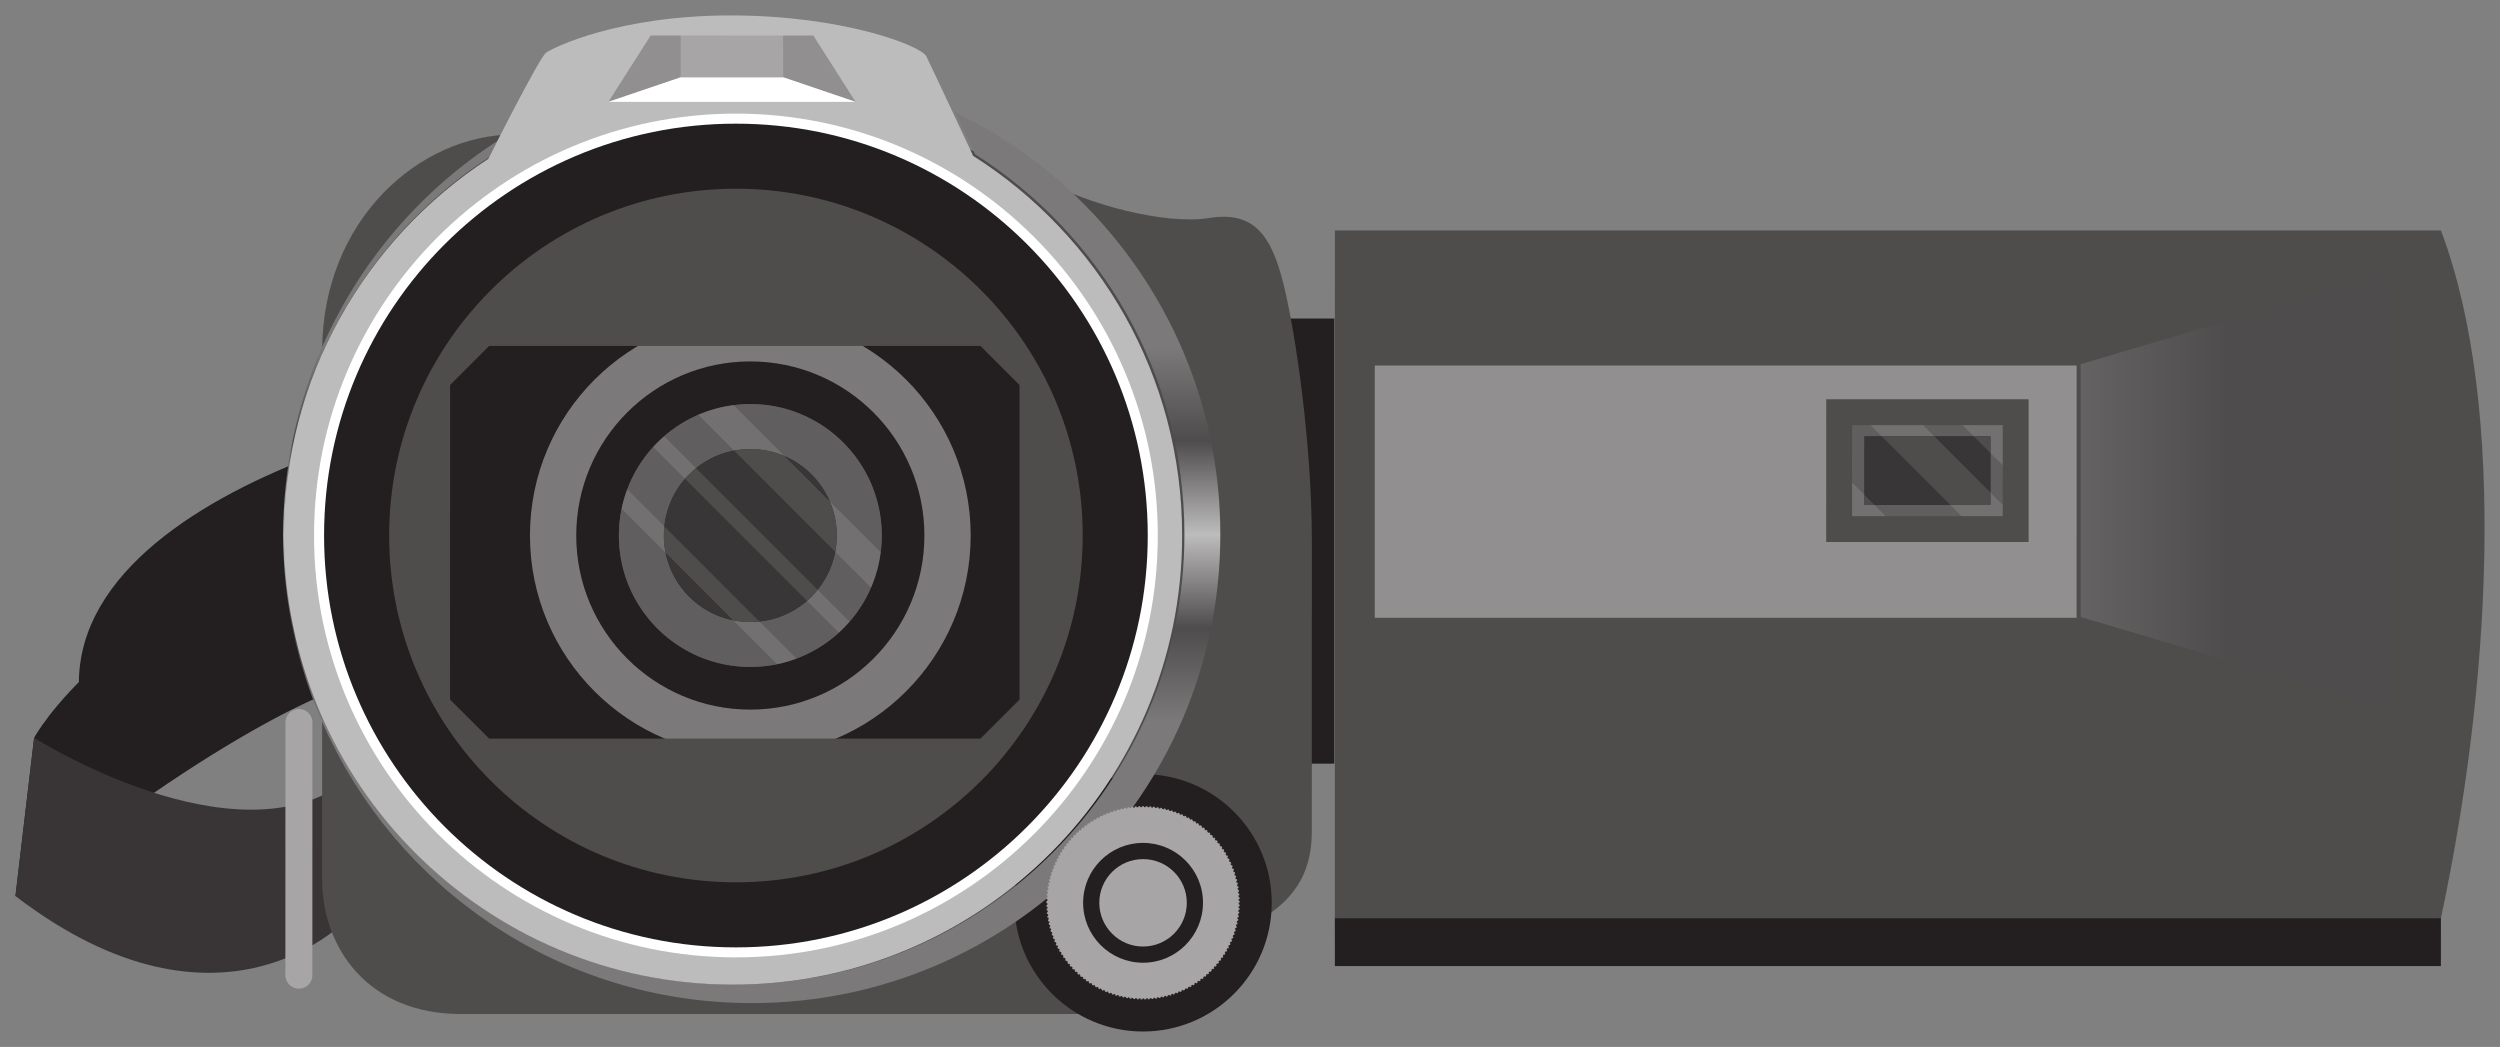 <?xml version="1.0"?>
<svg xmlns="http://www.w3.org/2000/svg" width="810" height="339.214" viewBox="0 0 810 339.214">
  <rect x="0" y="0" width="810" height="339.214" fill="#808080" stroke="none"/>
  <defs>
    <linearGradient x1="0" y1="0" x2="1" y2="0" gradientUnits="userSpaceOnUse" gradientTransform="matrix(.208 2079.62 2079.62 -.208 1633.93 63.08)" spreadMethod="pad" id="b">
      <stop offset="0" stop-color="#7b7979"/>
      <stop offset=".3" stop-color="#7b7979"/>
      <stop offset=".4" stop-color="#4f4c4d"/>
      <stop offset=".5" stop-color="#bdbcbc"/>
      <stop offset=".6" stop-color="#4f4c4d"/>
      <stop offset=".7" stop-color="#7b7979"/>
      <stop offset="1" stop-color="#7b7979"/>
    </linearGradient>
    <linearGradient x1="0" y1="0" x2="1" y2="0" gradientUnits="userSpaceOnUse" gradientTransform="matrix(690.068 0 0 -690.068 4583.12 1200.42)" spreadMethod="pad" id="d">
      <stop offset="0" stop-color="#656263"/>
      <stop offset=".474" stop-color="#4f4c4d"/>
      <stop offset="1" stop-color="#4f4c4d"/>
    </linearGradient>
    <clipPath clipPathUnits="userSpaceOnUse" id="a">
      <path d="M1634.02 63.082c-425.29.04-790.934 255.359-952.051 621.039-56.469 128.168-87.797 269.848-87.789 418.899 0 149.06 31.375 290.78 87.875 418.95 82.304 186.69 217.933 344.61 387.585 454.43-11.05-21.67-18.27-36.04-18.27-36.04-273.487-178.18-454.319-486.65-454.366-837.43-.082-551.481 447.016-998.629 998.546-998.711 551.52 0 998.67 447.14 998.67 998.641 0 355.2-185.43 667.07-464.74 844.19 0 0-20.38 43.68-43.22 92.44 92.19-44.6 176.81-102.42 251.38-170.99 206.67-190.06 336.22-462.77 336.24-765.64-.04-574.278-465.54-1039.778-1039.86-1039.778"/>
    </clipPath>
    <clipPath clipPathUnits="userSpaceOnUse" id="c">
      <path d="M4583.12 919.91l690.06-204.14v969.3l-690.06-204.14V919.91z"/>
    </clipPath>
  </defs>
  <path d="M104.367 146.776c-39.07 14.355-78.508 38.744-78.809 74.192l8.589 29.966 79.774-29.388-9.554-74.77" fill="#231f20"/>
  <path d="M11.05 239.038s23.134-43.049 103.548-69.023v51.524S80.932 229.638 5 290.323l6.05-51.285" fill="#231f20"/>
  <path d="M112.617 297.676S72.036 341.609 5 290.323l6.05-51.285s65.086 41.412 101.575 13.808l-.008 44.83" fill="#393536"/>
  <path d="M432.32 247.43H413.37l.023-144.216h18.931l-.005 144.215" fill="#231f20"/>
  <path d="M338.687 58.542c13.248 7.489 38.572 14.398 52.968 12.1 14.388-2.306 20.148 5.17 24.174 21.3 4.028 16.115 9.21 52.394 9.21 82.893-.005 30.518-.005 83.482-.01 94.414 0 10.949-3.444 21.891-18.998 29.945l-28.785 29.344H149.272c-29.933-.006-44.905-21.296-44.905-43.76.007-22.435.007-144.506.007-170.985 0-42.58 31.673-70.221 62.179-70.214l135.867.006 36.267 14.957" fill="#4f4c4c"/>
  <path d="M328.647 292.493c.006-23.017 18.69-41.69 41.714-41.67 23.01 0 41.683 18.647 41.683 41.683 0 23.023-18.66 41.681-41.7 41.708-23.02-.014-41.678-18.685-41.697-41.721" fill="#231f20"/>
  <path d="M790.855 297.479l-358.37-.011.024-222.795 358.365.007c21.875 58.152 15.535 150.26-.019 222.799" fill="#4f4c4c"/>
  <path d="M790.85 313.01H432.502l-.019-15.542 358.371.01-.006 15.531" fill="#231f20"/>
  <path d="M672.821 200.17l-227.394.006v-81.747l227.402-.007-.008 81.748" fill="#918f90"/>
  <path d="M657.275 175.616h-65.591l.019-46.258h65.572v46.258" fill="#4f4c4c"/>
  <path d="M604.065 163.603l.019-22.224h40.827l-.005 22.23-40.841-.006" fill="#231f20"/>
  <g clip-path="url(#a)" transform="matrix(.146 0 0 -.146 5 334.214)">
    <path d="M1634.02 63.082c-425.29.04-790.934 255.359-952.051 621.039-56.469 128.168-87.797 269.848-87.789 418.899 0 149.06 31.375 290.78 87.875 418.95 82.304 186.69 217.933 344.61 387.585 454.43-11.05-21.67-18.27-36.04-18.27-36.04-273.487-178.18-454.319-486.65-454.366-837.43-.082-551.481 447.016-998.629 998.546-998.711 551.52 0 998.67 447.14 998.67 998.641 0 355.2-185.43 667.07-464.74 844.19 0 0-20.38 43.68-43.22 92.44 92.19-44.6 176.81-102.42 251.38-170.99 206.67-190.06 336.22-462.77 336.24-765.64-.04-574.278-465.54-1039.778-1039.86-1039.778" fill="url(#b)"/>
  </g>
  <path d="M158.199 51.477c-39.85 25.963-66.2 70.911-66.207 122.025-.012 80.358 65.136 145.514 145.501 145.525 80.364 0 145.52-65.154 145.52-145.515 0-51.758-27.02-97.201-67.719-123.01 0 0-13.445-28.81-15.179-32.265C298.388 14.787 273.06 5 236.798 5c-36.284-.006-57.574 10.372-59.88 12.093-2.312 1.728-18.72 34.384-18.72 34.384" fill="#bdbcbc"/>
  <path d="M101.749 173.502c0-75.497 61.2-136.687 136.697-136.687 75.49.013 136.693 61.203 136.674 136.693 0 75.501-61.197 136.69-136.68 136.684-75.495-.013-136.697-61.208-136.691-136.69" fill="#fff"/>
  <path d="M105 173.502C104.994 99.8 164.74 40.06 238.446 40.067c73.7.006 133.433 59.746 133.426 133.445.007 73.684-59.738 133.436-133.439 133.441-73.687 0-133.439-59.757-133.433-133.451" fill="#231f20"/>
  <path d="M347.115 173.508c.007-60.017-48.642-108.695-108.669-108.695-60.034-.006-108.687 48.666-108.687 108.695-.007 60.028 48.653 108.688 108.681 108.688 60.015-.012 108.675-48.666 108.675-108.688" fill="#231f20"/>
  <path d="M171.705 173.502c0-39.433 31.975-71.39 71.401-71.396 39.439 0 71.394 31.969 71.394 71.388 0 39.445-31.974 71.416-71.401 71.409-39.424.007-71.388-31.97-71.394-71.401" fill="#7b7979"/>
  <path d="M186.699 173.502c0-31.152 25.255-56.402 56.407-56.402 31.15.012 56.4 25.25 56.4 56.408.006 31.156-25.242 56.407-56.407 56.407-31.15 0-56.406-25.251-56.4-56.413" fill="#231f20"/>
  <path d="M200.526 173.512c-.012-23.527 19.065-42.585 42.58-42.59 23.515 0 42.58 19.057 42.586 42.58-.005 23.514-19.07 42.579-42.593 42.585-23.52-.006-42.585-19.066-42.573-42.575" fill="#4f4c4c"/>
  <path d="M215.084 173.494c0-15.467 12.536-28.016 28.015-28.003 15.486-.013 28.024 12.548 28.03 28.017-.014 15.473-12.544 28.033-28.03 28.028-15.48 0-28.02-12.555-28.015-28.042" fill="#231f20"/>
  <path d="M317.674 239.309H158.487l-12.671-12.66.013-101.906 12.651-12.664 159.2.01 12.653 12.666.01 101.9-12.67 12.654zM238.446 61.148c-62.064-.012-112.359 50.297-112.359 112.36-.005 62.05 50.29 112.352 112.353 112.358 62.05 0 112.357-50.296 112.353-112.364.004-62.05-50.303-112.347-112.347-112.354" fill="#4f4c4c"/>
  <path d="M339.338 292.506c.006-17.116 13.888-31.01 31.015-31.005 17.135 0 31.011 13.884 31 31.005.005 17.133-13.884 31.003-31 31.015-17.12-.012-31.015-13.882-31.015-31.015" fill="#a7a5a6"/>
  <path d="M339.656 291.336c.007-.194.016-.39.026-.583l-.587-.033c-.012.198-.02.396-.028.594l.589.022zm.066-1.167c.014-.194.03-.388.05-.582l-.587-.055c-.019.197-.036.395-.05.593l.587.044zm.11-1.163c.022-.194.045-.388.072-.58l-.585-.079c-.026.197-.05.394-.072.592l.585.067zm.153-1.16c.03-.192.061-.385.095-.577l-.581-.1c-.034.196-.066.391-.095.588l.581.089zm.2-1.15c.036-.193.074-.384.115-.574l-.577-.122c-.04.194-.08.389-.117.584l.579.111zm.242-1.145c.044-.19.089-.379.137-.568l-.571-.145c-.049.193-.095.387-.14.58l.574.133zm.285-1.133c.051-.189.105-.377.16-.563l-.566-.166c-.056.19-.11.381-.162.574l.568.155zm.33-1.123c.058-.186.12-.373.18-.558l-.558-.186c-.062.188-.125.377-.185.568l.563.176zm.373-1.111c.065-.185.134-.37.202-.551l-.55-.209c-.07.187-.14.374-.207.561l.555.199zm.415-1.098c.073-.18.147-.361.224-.542l-.543-.229c-.077.183-.153.368-.227.553l.546.218zm.458-1.08c.08-.177.161-.355.244-.531l-.533-.25c-.084.18-.168.36-.25.543l.539.238zm.498-1.06c.086-.175.175-.348.264-.522l-.523-.27a44.4 44.4 0 00-.27.533l.529.259zm.538-1.04c.093-.172.188-.343.284-.512l-.513-.29c-.098.172-.194.347-.289.521l.518.28zm.578-1.02c.1-.167.2-.334.303-.5l-.501-.31c-.105.17-.208.34-.309.51l.507.3zm.615-.994c.106-.165.213-.328.322-.49l-.49-.328c-.11.165-.22.331-.327.498l.495.32zm.653-.972c.112-.16.226-.32.34-.477l-.476-.346a22.6 22.6 0 00-.347.485l.483.338zm.689-.946c.118-.156.238-.31.358-.463l-.463-.365a29.62 29.62 0 00-.364.472l.469.356zm.724-.92c.124-.15.25-.3.375-.448l-.448-.382c-.13.152-.256.304-.383.458l.456.373zm.758-.89c.13-.146.26-.29.392-.434l-.433-.397c-.135.145-.268.292-.4.442l.44.39zm.791-.86c.136-.14.271-.28.408-.419l-.418-.414c-.14.14-.278.283-.415.427l.425.407zm.823-.83c.14-.135.282-.27.424-.403l-.403-.43a28.57 28.57 0 00-.43.41l.41.423zm.854-.798c.145-.13.29-.26.437-.386l-.384-.447c-.15.132-.299.263-.446.395l.393.438zm.883-.765c.149-.125.3-.248.452-.37l-.369-.46c-.154.124-.309.251-.46.378l.377.452zm.911-.732c.154-.118.309-.236.465-.351l-.35-.474c-.16.118-.318.238-.475.359l.36.466zm.937-.695c.159-.114.318-.224.48-.333l-.334-.488c-.164.113-.327.226-.487.342l.341.48zm.963-.66c.163-.107.327-.211.491-.315l-.315-.498c-.167.105-.333.212-.5.322l.324.491zm.987-.622c.167-.1.333-.2.502-.296l-.295-.51c-.171.099-.341.2-.512.301l.305.505zm1.01-.585c.17-.092.34-.186.512-.276l-.275-.52c-.175.09-.35.186-.523.282l.285.514zm1.03-.544c.173-.088.348-.174.523-.258l-.255-.53c-.18.085-.357.173-.534.262l.266.526zm1.05-.505c.177-.081.354-.16.532-.237l-.235-.54c-.182.078-.362.16-.542.241l.245.536zm1.068-.464c.18-.075.36-.148.542-.219l-.214-.548a24.92 24.92 0 00-.552.221l.224.546zm1.089-.426c.183-.067.366-.133.55-.197l-.193-.556c-.187.065-.375.132-.561.2l.204.553zm1.104-.383c.185-.06.372-.119.558-.175l-.172-.564c-.189.058-.378.118-.568.18l.182.559zm1.12-.34c.186-.053.374-.105.562-.154l-.149-.57c-.192.051-.385.104-.575.157l.161.567zm1.129-.297c.19-.045.378-.09.57-.133l-.129-.574c-.194.043-.387.088-.58.134l.139.573zm1.14-.253c.191-.038.384-.077.575-.111l-.105-.579c-.195.035-.39.073-.586.112l.117.578zm1.152-.21c.19-.031.384-.06.577-.088l-.083-.583c-.197.028-.394.057-.589.09l.095.58zm1.157-.165c.192-.025.386-.046.58-.067l-.062-.586c-.198.02-.394.044-.591.068l.073.585zm1.162-.122c.194-.017.388-.031.583-.044l-.039-.587c-.198.013-.396.027-.595.045l.051.586zm1.166-.078c.194-.008.39-.016.584-.021l-.016-.59c-.2.007-.397.014-.596.024l.028.587zm1.169-.033l.307-.001h.277l.006-.588-.273-.001v.294l.006-.294h-.016l-.313.001.006.589zm1.168.01c.196.006.39.013.585.022l.027-.589a42.047 42.047 0 00-.596-.021l-.016.588zm1.169.054c.195.013.39.027.583.044l.05-.588a42.9 42.9 0 00-.595-.043l-.038.587zm1.164.097c.196.021.388.043.582.066l.071-.584a25.398 25.398 0 00-.592-.067l-.06.585zm1.162.142c.192.027.386.056.577.087l.094-.58c-.196-.032-.392-.062-.59-.09l-.081.583zm1.154.186c.192.036.383.072.574.11l.115-.578c-.194-.039-.39-.076-.584-.112l-.105.58zm1.145.23c.19.041.38.085.57.132l.138-.573a22.827 22.827 0 00-.581-.134l-.127.574zm1.137.273c.189.05.377.1.565.153l.159-.567c-.191-.053-.382-.106-.576-.156l-.148.57zm1.126.316c.186.057.371.115.558.175l.18-.56c-.189-.06-.378-.12-.568-.177l-.17.562zm1.113.362c.185.064.37.13.554.196l.202-.553a23.423 23.423 0 00-.563-.2l-.193.557zm1.102.403c.182.07.364.143.545.217l.224-.544c-.185-.076-.37-.15-.555-.222l-.214.55zm1.085.445c.18.078.357.157.535.239l.245-.536c-.18-.082-.363-.164-.547-.242l-.233.539zm1.065.487c.177.084.353.171.527.259l.265-.526c-.178-.09-.356-.178-.537-.264l-.255.53zm1.048.527c.172.092.344.184.515.278l.285-.516c-.175-.096-.35-.19-.526-.282l-.274.52zm1.025.566c.169.098.338.197.504.298l.304-.504c-.17-.102-.34-.204-.514-.304l-.294.51zm1.002.606c.166.103.33.209.493.316l.323-.493c-.166-.11-.334-.216-.501-.322l-.315.499zm.98.642c.16.11.32.222.479.336l.342-.48a26.21 26.21 0 00-.49-.342l-.332.486zm.952.68c.156.115.312.232.467.352l.36-.467-.476-.36-.35.474zm.927.713c.151.122.302.247.452.37l.377-.451a26.717 26.717 0 00-.462-.378l-.367.46zm.898.75c.147.127.292.257.438.387l.394-.437a22.262 22.262 0 00-.446-.395l-.386.444zm.868.782c.143.133.284.268.424.403l.41-.423a32.801 32.801 0 00-.43-.41l-.404.43zm.84.814c.136.139.272.279.407.42l.426-.407a20.948 20.948 0 00-.415-.427l-.419.414zm.807.845c.13.144.262.288.39.434l.442-.39a22.713 22.713 0 00-.4-.441l-.432.397zm.773.876c.127.148.25.297.375.447l.456-.373c-.127-.153-.254-.306-.382-.456l-.449.382zm.74.903c.121.153.24.306.358.462l.469-.355c-.12-.16-.24-.315-.365-.471l-.461.364zm.706.93c.115.157.227.316.34.475l.482-.336a29.117 29.117 0 00-.346-.486l-.476.347zm.669.957c.109.162.215.324.322.487l.494-.319c-.108-.166-.216-.332-.327-.497l-.49.33zm.632.98c.102.166.203.332.302.5l.507-.301c-.1-.17-.203-.34-.308-.508l-.501.31zm.595 1.005c.096.168.189.338.282.509l.517-.28c-.093-.175-.189-.349-.287-.52l-.512.29zm.555 1.024c.089.172.177.346.263.52l.528-.26a23.782 23.782 0 00-.268-.53l-.523.27zm.516 1.045c.083.176.163.353.243.53l.538-.24a34.296 34.296 0 00-.248-.54l-.533.25zm.475 1.064c.075.177.15.358.222.538l.547-.219a35.05 35.05 0 00-.227-.55l-.542.23zm.435 1.082c.069.183.137.365.203.549l.553-.199a41.032 41.032 0 00-.205-.56l-.55.21zm.394 1.1c.062.186.122.37.18.556l.563-.176c-.06-.19-.121-.38-.185-.567l-.558.188zm.35 1.115c.056.187.109.375.161.563l.568-.156c-.052-.191-.107-.382-.163-.573l-.565.166zm.31 1.128c.048.188.093.378.137.568l.574-.133a36.455 36.455 0 00-.14-.58l-.571.145zm.265 1.138c.04.191.079.382.115.573l.579-.11c-.038-.196-.078-.391-.119-.585l-.575.122zm.22 1.149c.033.19.066.383.095.576l.581-.089c-.03-.196-.061-.393-.095-.588l-.581.1zm.178 1.155c.025.193.05.386.071.58l.586-.067a39.315 39.315 0 00-.074-.592l-.583.08zm.132 1.161c.02.194.035.388.05.583l.587-.045a25.942 25.942 0 00-.05-.593l-.587.055zm.09 1.166c.01.193.02.389.027.584l.589-.023a26.856 26.856 0 00-.03-.595l-.587.034zm.044 1.167c.003.194.006.39.006.584h.589c0-.2-.003-.397-.006-.596l-.589.012zm.002 1.169c-.005.195-.009.39-.016.584l.588.022c.008-.199.012-.397.017-.596l-.59-.01zm-.042 1.169c-.01.195-.024.39-.037.584l.587.042c.015-.197.027-.395.038-.595l-.588-.031zm-.085 1.165c-.019.195-.038.389-.06.583l.586.064c.022-.197.04-.394.06-.592l-.587-.055h.001zm-.13 1.163c-.026.194-.052.386-.081.578l.583.088c.029-.196.056-.392.081-.59l-.583-.076zm-.174 1.156c-.033.192-.067.384-.102.575l.578.11c.036-.195.071-.391.105-.586l-.581-.1zm-.218 1.148c-.039.19-.081.382-.125.57l.574.133c.045-.193.088-.387.128-.583l-.577-.12zm-.26 1.14c-.048.189-.097.378-.148.566l.569.153c.05-.191.102-.383.15-.577l-.571-.143zm-.306 1.128c-.054.187-.111.373-.168.56l.561.175c.06-.19.117-.379.172-.57l-.565-.165zm-.349 1.118c-.06.187-.125.37-.19.555l.555.197c.067-.188.13-.376.193-.565l-.558-.187zm-.392 1.106c-.068.184-.14.366-.212.546l.548.219a35.6 35.6 0 00.215-.558l-.55-.207zm-.434 1.089c-.076.18-.154.36-.233.539l.54.239c.08-.182.158-.366.235-.55l-.542-.228zm-.476 1.072c-.082.176-.166.352-.252.528l.529.259c.087-.178.173-.357.257-.538l-.534-.25zm-.516 1.052c-.09.173-.18.345-.273.517l.52.28c.092-.175.186-.351.277-.527l-.524-.27zm-.555 1.03c-.097.17-.194.34-.293.507l.507.3.299-.517-.513-.29zm-.595 1.009c-.103.167-.207.331-.312.497l.496.317c.108-.168.212-.335.317-.506l-.5-.308zm-.632.986c-.11.162-.219.322-.331.482l.484.337c.113-.163.224-.327.335-.493l-.488-.326zm-.67.959c-.114.158-.23.314-.349.47l.47.356c.12-.159.238-.32.355-.48l-.477-.346zm-.706.934c-.12.153-.242.306-.366.456l.457.373c.126-.154.25-.31.373-.465l-.464-.364zm-.74.906a28.25 28.25 0 01-.382.441l.442.391.39-.451-.45-.38zm-.772.877c-.133.143-.265.286-.4.427l.427.407c.137-.144.273-.29.407-.436l-.434-.398zm-.806.847c-.137.138-.275.275-.415.413l.41.42c.143-.138.283-.278.423-.42l-.418-.413zm-.838.816c-.141.133-.286.265-.43.395l.395.437c.147-.133.293-.267.439-.402l-.404-.43zm-.867.782c-.147.129-.294.255-.444.38l.378.451c.152-.127.304-.255.452-.386l-.386-.445zm-.896.751c-.152.12-.303.242-.458.361l.36.466c.158-.122.314-.244.468-.368l-.37-.459zm-.922.714c-.156.116-.314.231-.473.345l.344.478c.16-.115.32-.231.48-.35l-.351-.473zm-.95.68c-.16.11-.321.219-.484.326l.325.492c.164-.11.329-.22.492-.333l-.333-.485zm-.974.643l-.495.307.304.503c.17-.102.338-.207.506-.313l-.315-.497zm-.998.605c-.168.098-.337.194-.506.288l.286.515c.173-.097.345-.194.517-.295l-.297-.508zm-1.019.566c-.171.091-.343.18-.517.269l.267.524c.176-.089.352-.18.527-.272l-.277-.52zm-1.038.526c-.175.085-.352.168-.528.25l.246.534c.18-.083.359-.167.538-.253l-.256-.53zm-1.06.489a42.06 42.06 0 01-.535.227l.225.543c.183-.075.366-.153.546-.231l-.236-.54zm-1.075.445c-.18.07-.363.14-.547.209l.206.552c.186-.07.371-.14.556-.212l-.215-.549zm-1.096.406l-.554.188.184.56c.188-.064.376-.126.564-.192l-.194-.556zm-1.11.364a30.97 30.97 0 01-.561.166l.161.565c.191-.054.382-.11.572-.169l-.172-.562zm-1.125.32c-.188.051-.376.1-.566.144l.14.573c.193-.047.385-.096.577-.147l-.151-.57zm-1.135.279c-.19.042-.38.083-.571.122l.118.577c.193-.04.389-.082.582-.125l-.13-.574zm-1.146.234c-.19.035-.383.069-.575.101l.096.58c.195-.032.392-.066.586-.102l-.107-.579zm-1.152.19c-.194.027-.386.053-.58.078l.074.585c.197-.025.394-.051.59-.08l-.084-.583zm-1.16.146c-.194.021-.388.039-.583.056l.053.587c.198-.017.394-.036.593-.058l-.063-.585zm-1.166.101c-.194.015-.387.027-.583.035l.03.59.594-.036-.04-.589zm-1.167.059c-.194.006-.389.01-.584.013l.007.589c.2-.002.398-.007.596-.013l-.019-.59zm-1.169.014c-.195-.001-.389-.004-.584-.01l-.014.589c.198.006.396.009.594.01l.004-.589zm-1.168-.03a24.59 24.59 0 01-.583-.032l-.038.587c.198.013.396.025.595.033l.026-.588zm-1.166-.074c-.195-.016-.389-.036-.583-.054l-.06.585c.197.02.395.038.594.054l.05-.585zm-1.164-.12a27.45 27.45 0 01-.579-.076l-.083.583c.197.028.394.054.592.077l.07-.584zm-1.157-.162c-.192-.032-.385-.064-.577-.099l-.104.58c.196.035.39.069.588.1l.093-.58zm-1.151-.207c-.191-.038-.382-.078-.571-.12l-.127.575c.194.044.387.083.583.122l.115-.577zm-1.141-.25c-.191-.046-.38-.094-.568-.142l-.148.57c.193.05.385.098.579.144l.137-.572zm-1.132-.295a26.836 26.836 0 01-.561-.163l-.17.564c.19.057.38.113.572.166l.159-.567zm-1.122-.338a30.27 30.27 0 01-.557-.185l-.19.557c.187.066.376.128.566.189l.18-.56zm-1.11-.38a36.215 36.215 0 01-.549-.207l-.212.55c.186.071.373.14.56.21l.202-.553zm-1.094-.424c-.18-.074-.36-.15-.539-.228l-.234.541c.183.079.367.156.55.232l.223-.545zm-1.075-.465c-.178-.08-.355-.163-.532-.248l-.253.532c.179.086.36.17.54.252l.245-.536zm-1.058-.505a29.435 29.435 0 01-.52-.267l-.274.52c.175.093.353.184.53.274l.264-.527zm-1.036-.546a28.76 28.76 0 01-.51-.287l-.294.51c.172.1.345.197.52.293l.284-.516zm-1.015-.584c-.168-.1-.334-.202-.499-.306l-.313.499c.169.104.338.21.508.311l.304-.504zm-.991-.622a37.133 37.133 0 01-.487-.325l-.332.487.495.33.324-.492zm-.968-.66c-.159-.112-.316-.228-.473-.343l-.35.474c.159.118.32.234.482.35l.341-.481zm-.941-.695c-.155-.12-.308-.24-.46-.362l-.368.461c.156.123.312.246.47.367l.358-.466zm-.914-.73c-.15-.125-.299-.25-.446-.379l-.384.446c.15.13.301.258.454.386l.376-.453zm-.884-.765a21.09 21.09 0 01-.432-.395l-.402.431c.146.136.292.27.44.403l.394-.44zm-.856-.797c-.14-.136-.278-.273-.416-.41l-.417.416c.14.14.281.28.424.418l.41-.424zm-.824-.828c-.134-.142-.268-.283-.401-.427l-.433.4c.136.147.271.29.408.434l.426-.407zm-.793-.86c-.128-.146-.256-.291-.383-.44l-.448.384c.129.15.26.3.39.448l.441-.392zm-.76-.887c-.123-.15-.244-.302-.365-.454l-.462.365c.123.155.248.309.373.463l.455-.374zm-.723-.917c-.118-.154-.235-.31-.35-.467l-.475.348c.118.16.236.32.355.476l.47-.357zm-.69-.941a20.65 20.65 0 01-.33-.481l-.489.33c.111.164.223.327.337.49l.482-.339zm-.652-.968c-.107-.162-.21-.328-.314-.492l-.5.31c.105.17.212.335.32.503l.494-.32zm-.617-.99c-.099-.168-.197-.335-.293-.504l-.511.291c.097.172.198.344.299.513l.505-.3zm-.577-1.014c-.092-.171-.183-.341-.274-.515l-.521.273c.091.174.183.35.278.525l.517-.283zm-.538-1.034l-.253-.524-.533.252c.086.177.172.357.259.533l.527-.26zm-.498-1.053a43.235 43.235 0 01-.233-.533l-.542.23c.079.182.157.364.239.545l.536-.242zm-.456-1.071c-.073-.18-.144-.362-.214-.545l-.55.211c.07.185.143.37.218.554l.546-.22zm-.418-1.093c-.066-.182-.13-.366-.192-.55l-.559.19.197.561.554-.201zm-.375-1.106a21.93 21.93 0 01-.172-.56l-.565.168c.057.191.115.38.176.57l.561-.178zm-.332-1.12a25.248 25.248 0 01-.15-.566l-.571.146c.05.192.1.385.153.576l.568-.156zm-.29-1.132c-.045-.19-.087-.381-.128-.572l-.576.124c.043.196.085.389.132.581l.572-.133zm-.246-1.144l-.106-.575-.58.103c.035.195.071.39.109.585l.577-.113zm-.201-1.151a24.91 24.91 0 01-.085-.58l-.583.081c.027.197.056.393.086.589l.582-.09zm-.158-1.16a24.443 24.443 0 01-.062-.58l-.586.058c.019.198.04.395.063.592l.585-.07zm-.113-1.161c-.016-.195-.03-.39-.041-.583l-.587.034c.011.198.025.397.04.595l.588-.046zm-.07-1.168c-.007-.194-.015-.388-.018-.583l-.59.013c.005.198.012.397.02.593l.588-.023zm-.026-1.167v-.105c0-.195.003-.39.005-.586l-.588-.01c-.005.198-.006.396-.006.596v.106l.589-.001" fill="#a7a5a6"/>
  <path d="M350.933 292.506c0-10.723 8.706-19.41 19.41-19.41 10.728 0 19.427 8.694 19.427 19.397-.006 10.722-8.7 19.422-19.417 19.434-10.72-.006-19.426-8.712-19.42-19.421" fill="#231f20"/>
  <path d="M356.171 292.518c.013-7.844 6.356-14.183 14.19-14.164 7.814-.007 14.17 6.338 14.165 14.164 0 7.82-6.35 14.159-14.173 14.159-7.819.012-14.163-6.35-14.182-14.16" fill="#a7a5a6"/>
  <path d="M264.252 210.468a42.825 42.825 0 007.49-5.455l.001.002a42.006 42.006 0 01-7.49 5.453m-58.808-56.856a42.038 42.038 0 016.146-8.753l.005.003a42.66 42.66 0 00-6.151 8.75" fill="#393637"/>
  <path d="M258.107 213.35l-11.971-11.976a27.876 27.876 0 0015.298-6.668l10.31 10.31a42.971 42.971 0 01-7.492 5.452 42.469 42.469 0 01-6.145 2.882m-42.863-42.876l-11.988-11.992c.63-1.675 1.361-3.3 2.189-4.87a42.66 42.66 0 016.15-8.75l10.31 10.31a27.898 27.898 0 00-6.66 15.302" fill="#615e5f"/>
  <path d="M246.136 201.374l-30.892-30.9a27.898 27.898 0 016.66-15.302l39.53 39.534a27.876 27.876 0 01-15.298 6.668" fill="#393637"/>
  <path d="M251.664 215.225l-.002-.001a39.986 39.986 0 00.002.001m-50.28-50.278l-.003-.003c.168-.82.359-1.63.573-2.428a43.314 43.314 0 00-.57 2.43" fill="#4f4c4c"/>
  <path d="M251.662 215.224l-14.27-14.27c1.843.38 3.751.582 5.707.582h.012c1.021 0 2.03-.056 3.025-.162l11.971 11.976a41.583 41.583 0 01-6.445 1.874m-35.994-35.993l-14.284-14.284c.168-.819.357-1.63.57-2.43a43.11 43.11 0 011.302-4.035l11.988 11.992c-.106.992-.16 1.999-.16 3.02a28.187 28.187 0 00.584 5.737" fill="#727071"/>
  <path d="M243.11 201.536h-.011c-1.956 0-3.864-.202-5.708-.582l-21.723-21.723a28.187 28.187 0 01-.584-5.737c0-1.021.054-2.028.16-3.02l30.892 30.9c-.994.106-2.004.162-3.025.162" fill="#4f4c4c"/>
  <path d="M250.296 215.48c.457-.078.913-.163 1.366-.256l.002.001c-.453.092-.91.178-1.368.255m-49.744-43.47c.082-2.42.36-4.773.83-7.066l.002.003a42.64 42.64 0 00-.832 7.063" fill="#393637"/>
  <path d="M243.099 216.087c-23.52-.006-42.585-19.066-42.573-42.575a42.64 42.64 0 01.858-8.565l14.284 14.284c2.26 10.892 10.834 19.469 21.723 21.723l14.271 14.27c-.453.093-.909.178-1.366.256-2.34.395-4.755.602-7.197.607" fill="#615e5f"/>
  <path d="M237.391 200.954c-10.889-2.254-19.463-10.83-21.723-21.723l21.723 21.723" fill="#393637"/>
  <path d="M282.163 190.475l-11.56-11.563c.343-1.75.524-3.555.525-5.404a27.96 27.96 0 00-2.378-11.308l16.599 16.6a42.37 42.37 0 01-3.186 11.675m-27.75-42.613a27.885 27.885 0 00-11.29-2.37h-.047c-1.838 0-3.633.176-5.371.514l-11.56-11.563a42.498 42.498 0 0111.667-3.185l16.602 16.604" fill="#727071"/>
  <path d="M270.604 178.912l-32.9-32.906a28.112 28.112 0 015.372-.515h.048c4.017 0 7.838.847 11.29 2.371L268.75 162.2a27.96 27.96 0 012.378 11.308 28.228 28.228 0 01-.524 5.404" fill="#4f4c4c"/>
  <path d="M215.209 141.331l-.001-.001a42.354 42.354 0 015.05-3.764 42.825 42.825 0 00-5.049 3.765" fill="#393637"/>
  <path d="M275.271 201.387l-10.325-10.324a27.977 27.977 0 005.658-12.15l11.56 11.562a40.946 40.946 0 01-2.492 4.859 42.639 42.639 0 01-4.401 6.053m-49.73-49.723L215.21 141.33a42.293 42.293 0 0110.936-6.888l11.56 11.563a27.859 27.859 0 00-12.163 5.658" fill="#615e5f"/>
  <path d="M264.946 191.063l-39.404-39.4a27.859 27.859 0 0112.163-5.657l32.899 32.906a27.977 27.977 0 01-5.658 12.151M241.499 130.952c.488-.02.98-.03 1.473-.03h.134c-.538 0-1.074.01-1.607.03" fill="#393637"/>
  <path d="M285.349 178.8l-16.599-16.6a28.112 28.112 0 00-14.336-14.338l-16.602-16.604a46.386 46.386 0 013.687-.306c.533-.02 1.07-.03 1.607-.03 23.515 0 42.58 19.057 42.586 42.58a46.32 46.32 0 01-.343 5.298" fill="#615e5f"/>
  <path d="M268.75 162.2l-14.336-14.338A28.112 28.112 0 01268.75 162.2" fill="#393637"/>
  <path d="M211.596 144.862l-.005-.003a42.596 42.596 0 013.617-3.53l.001.002a43.042 43.042 0 00-3.613 3.53" fill="#4f4c4c"/>
  <path d="M271.743 205.015l-10.309-10.309a28.252 28.252 0 003.512-3.643l10.325 10.324c-.45.527-.912 1.04-1.389 1.54a43.21 43.21 0 01-2.14 2.086m-49.837-49.84l-10.31-10.311a43.042 43.042 0 013.614-3.53l10.333 10.332a28.252 28.252 0 00-3.637 3.508" fill="#727071"/>
  <path d="M261.434 194.706l-39.53-39.534a28.252 28.252 0 013.638-3.508l39.404 39.4a28.252 28.252 0 01-3.512 3.642" fill="#4f4c4c"/>
  <path d="M611.085 167.236l-11.01-.012v-11.011l3.993 3.997-.003 3.393h3.392l3.628 3.633" fill="#727071"/>
  <path d="M607.457 163.603h-3.392l.003-3.393 3.39 3.393" fill="#4f4c4c"/>
  <path d="M611.085 167.236l-3.628-3.633 24.38.003 3.625 3.624-24.377.006m-7.017-7.026l-3.993-3.997.008-18.468h5.895l3.634 3.634h-5.528l-.016 18.83" fill="#615e5f"/>
  <path d="M631.838 163.606l-24.38-.003-3.39-3.393.016-18.83h5.528l22.226 22.226" fill="#393637"/>
  <path d="M648.895 150.938l-3.985-3.982.001-5.577h-5.579l-3.636-3.634 13.193.007.006 13.186" fill="#727071"/>
  <path d="M644.91 146.956l-5.578-5.577h5.58l-.002 5.577" fill="#4f4c4c"/>
  <path d="M635.462 167.23l-3.624-3.624 13.068.003.001-4.161 3.982 3.983.006 3.793-13.433.006m-8.62-25.85h-17.23l-3.634-3.635h17.232l3.633 3.634" fill="#727071"/>
  <path d="M644.906 163.61l-13.068-.004-22.226-22.227h17.23l18.065 18.069-.001 4.161" fill="#4f4c4c"/>
  <path d="M648.89 163.431l-3.983-3.983.003-12.492 3.985 3.982-.006 12.493m-9.557-22.052h-12.49l-3.632-3.634h12.486l3.636 3.634" fill="#615e5f"/>
  <path d="M644.907 159.448l-18.064-18.069h12.489l5.578 5.577-.003 12.492" fill="#393637"/>
  <path d="M210.812 11.499L197.12 32.997l23.485-7.973V11.499h-9.793M263.51 11.505l13.699 21.5-23.492-7.975-.012-13.525h9.805" fill="#918f90"/>
  <path d="M197.12 32.997l80.089.008-23.492-7.975-33.112-.006-23.485 7.973" fill="#fff"/>
  <path d="M253.717 25.03l-33.112-.006V11.499l33.1.006.012 13.525M92.478 234.1l-.013 81.853a4.37 4.37 0 004.371 4.371 4.37 4.37 0 004.372-4.37l.013-81.853a4.371 4.371 0 00-8.743-.001" fill="#a7a5a6"/>
  <g clip-path="url(#c)" transform="matrix(.146 0 0 -.146 5 334.214)">
    <path d="M4583.12 919.91l690.06-204.14v969.3l-690.06-204.14V919.91" fill="url(#d)"/>
  </g>
</svg>

